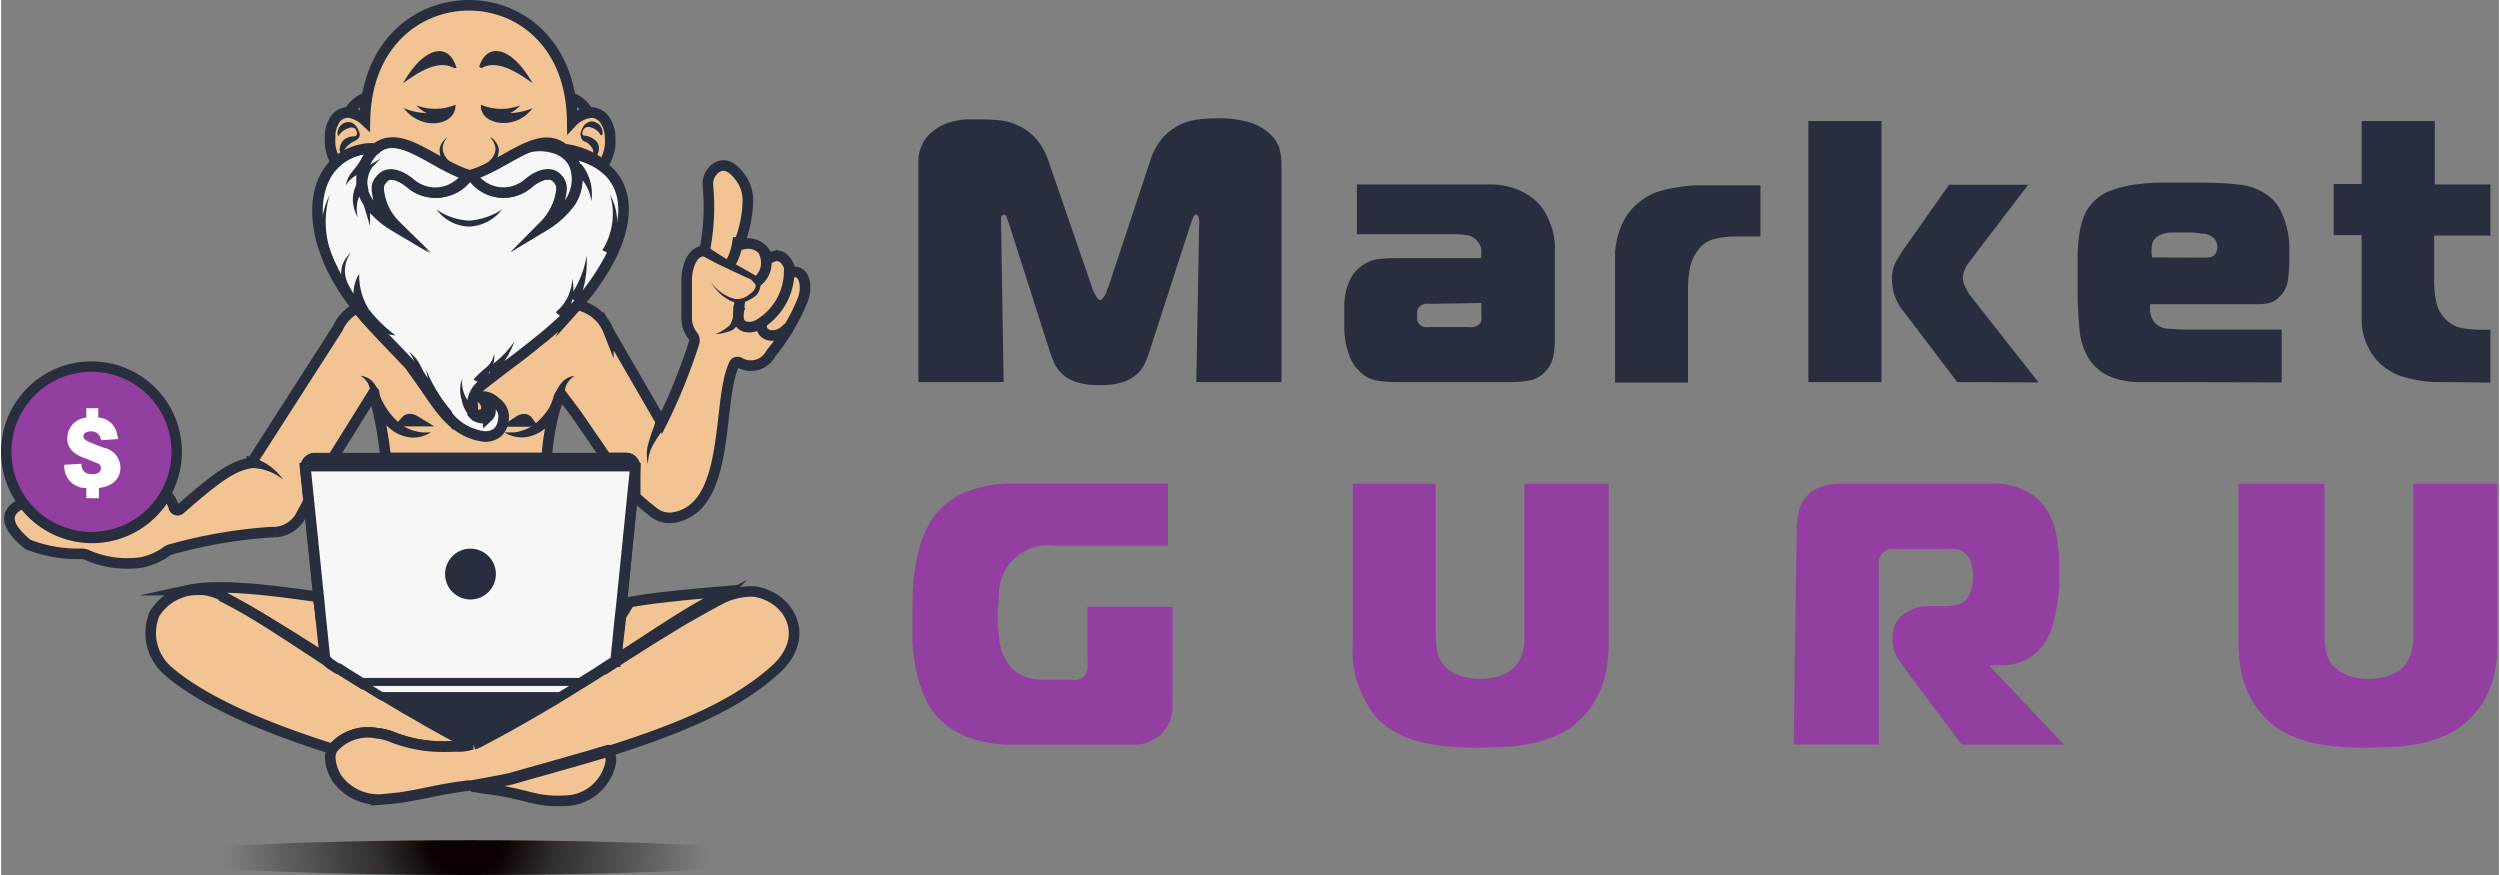 <?xml version="1.0" encoding="UTF-8"?> <svg xmlns="http://www.w3.org/2000/svg" xmlns:xlink="http://www.w3.org/1999/xlink" width="300" height="105" viewBox="0 0 146.5 51.32"><rect x="0" y="0" width="146.5" height="51.32" fill="#808080" stroke="none"/> <defs> <style>.cls-1,.cls-11,.cls-5{fill:#282e3d;}.cls-2{fill:#933fa1;}.cls-3{fill:url(#Безымянный_градиент_2);}.cls-10,.cls-4{fill:#f2c494;}.cls-10,.cls-11,.cls-12,.cls-4,.cls-5,.cls-6,.cls-7,.cls-8,.cls-9{stroke:#282e3d;stroke-miterlimit:10;}.cls-4,.cls-5,.cls-6{stroke-linecap:square;}.cls-10,.cls-4,.cls-5,.cls-6,.cls-7,.cls-8{stroke-width:0.62px;}.cls-12,.cls-6,.cls-8{fill:none;}.cls-7,.cls-9{fill:#f7f7f7;}.cls-9{stroke-width:0.32px;}.cls-11{stroke-width:0.12px;}.cls-12{stroke-width:0.61px;}.cls-13{fill:#fff;}</style> <radialGradient id="Безымянный_градиент_2" cx="313.67" cy="158.35" r="3.63" gradientTransform="matrix(0, 4.09, 3.93, 0, -595.02, -1233.8)" gradientUnits="userSpaceOnUse"> <stop offset="0.15" stop-color="#0a0100"></stop> <stop offset="0.36" stop-color="#070100" stop-opacity="0.66"></stop> <stop offset="1" stop-opacity="0"></stop> </radialGradient> </defs> <g id="Слой_2" data-name="Слой 2"> <g id="Слой_1-2" data-name="Слой 1"> <path class="cls-1" d="M67.38,20.53a6.16,6.16,0,0,1-.3.79,2,2,0,0,1-.49.65,2.35,2.35,0,0,1-.83.45,4.48,4.48,0,0,1-1.33.17,4.36,4.36,0,0,1-1.32-.17,2.26,2.26,0,0,1-.83-.45,2,2,0,0,1-.5-.65,8.11,8.11,0,0,1-.3-.79l-2.36-7.39a4,4,0,0,0-.15-.39c0-.1-.1-.16-.16-.16s-.16.07-.16.2,0,.23,0,.3l.15,9.32h-5V9.62a2.31,2.31,0,0,1,.48-1.56,3,3,0,0,1,1.11-.8A4.28,4.28,0,0,1,56.66,7c.41,0,.72,0,.93,0a9.58,9.58,0,0,1,1,.06,3.51,3.51,0,0,1,1.11.32,3.36,3.36,0,0,1,1,.75,4.1,4.1,0,0,1,.76,1.4L64,16.9s0,.1.07.18a1.5,1.5,0,0,0,.11.22.85.85,0,0,0,.14.21.21.21,0,0,0,.14.09s.09,0,.14-.09a1.27,1.27,0,0,0,.15-.21l.11-.22c0-.08,0-.14.06-.18l2.47-7.44a3.65,3.65,0,0,1,.76-1.4,3.36,3.36,0,0,1,1-.75A3.58,3.58,0,0,1,70.24,7a9.83,9.83,0,0,1,1.06-.06,6,6,0,0,1,2.06.28,2.87,2.87,0,0,1,1.12.7A1.78,1.78,0,0,1,75,8.8a3.72,3.72,0,0,1,.1.82V22.41h-5l.17-9.32a.72.72,0,0,0-.07-.4c0-.07-.08-.1-.13-.1s-.08,0-.13.12a3.42,3.42,0,0,0-.17.43Z"></path> <path class="cls-1" d="M87.2,10.82a4.28,4.28,0,0,1,1.79.32,3.59,3.59,0,0,1,1.08.69,3.27,3.27,0,0,1,.57.77,5.38,5.38,0,0,1,.34.85,4.31,4.31,0,0,1,.15.86c0,.28,0,.54,0,.77v4.86a5.26,5.26,0,0,1-.09.95,1.66,1.66,0,0,1-.48.91,1.59,1.59,0,0,1-.94.52,6.06,6.06,0,0,1-1,.09H81.8a6.8,6.8,0,0,1-1.1-.09,1.79,1.79,0,0,1-1-.52,2.24,2.24,0,0,1-.53-.72,3.84,3.84,0,0,1-.28-.87,5.29,5.29,0,0,1-.11-.88c0-.29,0-.56,0-.79s0-.51,0-.78A5.21,5.21,0,0,1,78.9,17a3.27,3.27,0,0,1,.3-.75,2,2,0,0,1,.54-.61,2.1,2.1,0,0,1,1-.44,9.33,9.33,0,0,1,1-.06h5.07v-.18a2.6,2.6,0,0,0,0-.36.85.85,0,0,0-.18-.4,1,1,0,0,0-.62-.4,4.32,4.32,0,0,0-.7-.06H79.52V10.82Zm-3.37,7a1.23,1.23,0,0,0-.29,0,.63.63,0,0,0-.34.16.52.52,0,0,0-.14.25,1.45,1.45,0,0,0,0,.3,1.27,1.27,0,0,0,0,.26.49.49,0,0,0,.14.24.59.59,0,0,0,.27.15,1.25,1.25,0,0,0,.32,0H86a1.39,1.39,0,0,0,.35,0,.64.64,0,0,0,.29-.12.42.42,0,0,0,.18-.26,1.55,1.55,0,0,0,0-.31v-.72Z"></path> <path class="cls-1" d="M94.66,15.7c0-.28,0-.58,0-.91a5.37,5.37,0,0,1,.18-1,3.88,3.88,0,0,1,.42-1,3.23,3.23,0,0,1,.75-.88,4,4,0,0,1,1-.61A6.82,6.82,0,0,1,98.24,11a9,9,0,0,1,1.11-.13l1,0h2.84v3h-1.49a5,5,0,0,0-1.19.14,1.7,1.7,0,0,0-1,.69,2.4,2.4,0,0,0-.47,1.1,6.44,6.44,0,0,0-.1,1.11v5.53H94.66Z"></path> <path class="cls-1" d="M106,22.41V7.1h4.29V22.41Zm8.73,0-3.15-4.15a3,3,0,0,1-.58-1.11,4.31,4.31,0,0,1-.1-.75,2.12,2.12,0,0,1,.21-1,9.11,9.11,0,0,1,.49-.8l2.65-3.76h4.64l-3.52,4.61a1.67,1.67,0,0,0-.22.42,1.22,1.22,0,0,0-.09.42,1.21,1.21,0,0,0,.13.52,3.07,3.07,0,0,0,.31.53l4,5.09Z"></path> <path class="cls-1" d="M126.53,22.41c-.44,0-.85,0-1.24,0a5,5,0,0,1-1.12-.16,3.25,3.25,0,0,1-1-.45,3,3,0,0,1-.79-.88,4,4,0,0,1-.48-1.6,24.59,24.59,0,0,1-.11-2.55V15.24a9.61,9.61,0,0,1,.08-1.35,5.09,5.09,0,0,1,.27-1.15,2.51,2.51,0,0,1,.59-.91,2.55,2.55,0,0,1,1-.65,6.64,6.64,0,0,1,1.33-.34,12.12,12.12,0,0,1,1.52-.13l1.63,0c1.18,0,2.16,0,2.93.11a3.38,3.38,0,0,1,1.86.68,2.37,2.37,0,0,1,.67.8,5.36,5.36,0,0,1,.38,1,5.43,5.43,0,0,1,.16,1.06c0,.36,0,.7,0,1a7.55,7.55,0,0,1-.1,1.15,1.58,1.58,0,0,1-.6,1,1.1,1.1,0,0,1-.56.28,3.58,3.58,0,0,1-.58.05h-6.32a1.42,1.42,0,0,0,0,.5,1.5,1.5,0,0,0,.16.44,1.05,1.05,0,0,0,.82.49,10,10,0,0,0,1.11.06h5.62v3.1Zm2.76-7.3c.3,0,.5-.08.58-.22a.86.86,0,0,0,.12-.4.76.76,0,0,0-.16-.46,1,1,0,0,0-.63-.32c-.17,0-.38-.05-.61-.07l-.53,0-.81,0a1.59,1.59,0,0,0-.67.17.77.77,0,0,0-.42.51,2.18,2.18,0,0,0,0,.78Z"></path> <path class="cls-1" d="M143.51,22.41h-.76a7.29,7.29,0,0,1-1.89-.32,3,3,0,0,1-.94-.46,3.17,3.17,0,0,1-1.09-1.27,3.59,3.59,0,0,1-.38-1.57v-5h-1.64v-3h1.64V7.1h4.29v3.72H146v3h-3.3v2.65a6,6,0,0,0,.13,1.26,2,2,0,0,0,.61,1.06,1.85,1.85,0,0,0,1,.47,6.49,6.49,0,0,0,.93.08H146v3.1Z"></path> <path class="cls-2" d="M68.7,41.38a2.06,2.06,0,0,1-.28,1.18,2.78,2.78,0,0,1-.47.59,2.49,2.49,0,0,1-1.64.53H59.07a7.29,7.29,0,0,1-2-.32,4.72,4.72,0,0,1-1.83-1,4,4,0,0,1-1-1.32,7.74,7.74,0,0,1-.55-1.62,12.34,12.34,0,0,1-.24-1.71c0-.58,0-1.12,0-1.63s0-1.24.06-1.87a10.34,10.34,0,0,1,.29-1.85,6.17,6.17,0,0,1,.65-1.66,4.21,4.21,0,0,1,1.18-1.31,3.67,3.67,0,0,1,1.14-.6,7.18,7.18,0,0,1,1.16-.31,6.39,6.39,0,0,1,1-.12c.29,0,.48,0,.58,0h8.93V32h-6.7A2.89,2.89,0,0,0,59,33.27a3.07,3.07,0,0,0-.47,1.37c0,.5-.08,1-.08,1.38a13.71,13.71,0,0,0,.08,1.38A3.26,3.26,0,0,0,59,38.82a2.07,2.07,0,0,0,1,.85,3.52,3.52,0,0,0,1.18.2h1.49l.43,0a.68.68,0,0,0,.4-.21.72.72,0,0,0,.22-.41,2.59,2.59,0,0,0,0-.48V35.59h5Z"></path> <path class="cls-2" d="M84.14,28.37v8.79a6.71,6.71,0,0,0,.11,1.12,1.72,1.72,0,0,0,.66,1,2.27,2.27,0,0,0,.84.4,3.67,3.67,0,0,0,1,.14,3.72,3.72,0,0,0,1-.14,2.35,2.35,0,0,0,.84-.4,1.76,1.76,0,0,0,.44-.51,3.18,3.18,0,0,0,.23-.58,2.24,2.24,0,0,0,.08-.57c0-.18,0-.35,0-.51V28.37h4.95v9.18a11.85,11.85,0,0,1-.06,1.19,5.59,5.59,0,0,1-.23,1.18,5.45,5.45,0,0,1-.49,1.15,5,5,0,0,1-.82,1.06,4.81,4.81,0,0,1-1.29.93,7.39,7.39,0,0,1-1.48.51,10.32,10.32,0,0,1-1.59.23c-.55,0-1.09.05-1.63.05s-1.1,0-1.64-.05a10.5,10.5,0,0,1-1.59-.23,7.39,7.39,0,0,1-1.48-.51,5.14,5.14,0,0,1-1.29-.93A5.3,5.3,0,0,1,80,41.07a6,6,0,0,1-.49-1.15,6.3,6.3,0,0,1-.23-1.18,11.84,11.84,0,0,1,0-1.19V28.37Z"></path> <path class="cls-2" d="M105.31,31.3a7.67,7.67,0,0,1,.09-1.13,2,2,0,0,1,.5-1.06,2,2,0,0,1,1-.61,4.74,4.74,0,0,1,1-.13h8.33c.24,0,.52,0,.84,0a4.35,4.35,0,0,1,1,.16,3.92,3.92,0,0,1,1,.45,3,3,0,0,1,.86.85,4.07,4.07,0,0,1,.64,1.69,11.52,11.52,0,0,1,.15,1.81c0,.18,0,.42,0,.72a8.85,8.85,0,0,1-.07,1c-.05.35-.1.71-.18,1.07a5,5,0,0,1-.3,1,3,3,0,0,1-1.2,1.46,3.23,3.23,0,0,1-1.65.44h-.65v.09L121,43.68h-6l-3-4c-.25-.34-.49-.67-.71-1a1.84,1.84,0,0,1-.34-1.07v-.33a1.53,1.53,0,0,1,.62-1.25,2.55,2.55,0,0,1,1.59-.48h.79a4,4,0,0,0,.72-.07,1.08,1.08,0,0,0,.65-.39,1.65,1.65,0,0,0,.26-.6,3.23,3.23,0,0,0,.07-.66,2.26,2.26,0,0,0-.14-.92,1.9,1.9,0,0,0-.23-.38,1,1,0,0,0-.66-.33,5.9,5.9,0,0,0-.72,0h-2.73a1.78,1.78,0,0,0-.41,0,.73.73,0,0,0-.36.2.71.71,0,0,0-.26.45,4.27,4.27,0,0,0,0,.52v10.3h-5Z"></path> <path class="cls-2" d="M136.27,28.37v8.79a5.8,5.8,0,0,0,.11,1.12,1.75,1.75,0,0,0,.65,1,2.35,2.35,0,0,0,.84.4,3.72,3.72,0,0,0,1,.14,3.67,3.67,0,0,0,1-.14,2.35,2.35,0,0,0,.84-.4,1.62,1.62,0,0,0,.44-.51,2.6,2.6,0,0,0,.23-.58,2.82,2.82,0,0,0,.09-.57c0-.18,0-.35,0-.51V28.37h4.94v9.18c0,.4,0,.79-.05,1.19a7.22,7.22,0,0,1-.23,1.18,6,6,0,0,1-.49,1.15,5.7,5.7,0,0,1-.82,1.06,5.14,5.14,0,0,1-1.29.93,7.39,7.39,0,0,1-1.48.51,10.45,10.45,0,0,1-1.6.23c-.54,0-1.09.05-1.63.05s-1.1,0-1.64-.05a10.19,10.19,0,0,1-1.58-.23,7.39,7.39,0,0,1-1.48-.51,4.81,4.81,0,0,1-1.29-.93,5,5,0,0,1-.82-1.06,5.45,5.45,0,0,1-.49-1.15,5.59,5.59,0,0,1-.23-1.18,11.85,11.85,0,0,1-.06-1.19V28.37Z"></path> <g id="_3вар" data-name="3вар"> <ellipse class="cls-3" cx="27.5" cy="50.3" rx="18.88" ry="1.02"></ellipse> <g id="тело"> <path class="cls-4" d="M1.42,31.81a1.07,1.07,0,0,0,.22.15,8,8,0,0,0,3.08.52.94.94,0,0,1,.29.06A5.92,5.92,0,0,0,8.16,33a3.85,3.85,0,0,0,1.48-.61.87.87,0,0,1,.36-.18,29.15,29.15,0,0,1,5.84-1h.23a1.85,1.85,0,0,0,1.53-1l.45-.85-.18-1.77v0a.34.34,0,0,1,0-.1h0l0-.14a.5.5,0,0,1,.48-.45h1.08L21.8,23.1s.05-.09.07-.09,0,.08,0,.1c.05.18.09.36.13.54h0a23.61,23.61,0,0,1,.56,3.21H32a14.61,14.61,0,0,1,.42-2.65,5.71,5.71,0,0,1,.28-.81v-.06a.89.89,0,0,1,.08-.17l.05-.08.9,1.19,1.77,2.58h1.16A.48.48,0,0,1,37,27a.58.58,0,0,1,.16.31l0,.09,0,.08s0,0,0,.12L37.05,29a14.37,14.37,0,0,0,1.23,1.05,1.47,1.47,0,0,0,1.19.3,2.83,2.83,0,0,0,.44-.12C42.78,29.19,42,23.43,43,21.35a.22.22,0,0,1,.3-.09,1.32,1.32,0,0,0,1.85-.53A12.3,12.3,0,0,0,47,17.63a2,2,0,0,0,.14-1c-.07-.44-.26-.67-.58-.68a.32.32,0,0,1-.3-.22c-.22-.57-.56-.85-1-.67a.34.34,0,0,1-.39-.14,1.19,1.19,0,0,0-1.39-.59.13.13,0,0,1-.15-.17,7.08,7.08,0,0,0,.47-2.36,2.24,2.24,0,0,0-.46-1.42c-.45-.59-.92-.87-1.42-.52a1.15,1.15,0,0,0-.46,1.06,13.26,13.26,0,0,1-.2,3.8c-.5,0-.84.41-1,1.18a2.73,2.73,0,0,0-.05.5v2.17a1.67,1.67,0,0,0,.37,1.13.45.45,0,0,1,.06.42,33.12,33.12,0,0,1-1.9,4.68l-3.12-5.4A2.46,2.46,0,0,0,34.2,18l-.3-.12h0l-.37-.14c-.23.26-.48.53-.75.8h0l-.46.42-.24.21-.24.21-.25.21-.43.34c-.21.18-.44.35-.66.53l-.48.37-.55.41-.81.62h0l-.67.52-.16.17a1.29,1.29,0,0,0-.4.75.89.89,0,0,0,0,.28v.05s0,.05,0,.08h0a.29.29,0,0,0,0,.09l0,.12,0,.07,0,0,0,.05s0,0,0,0l.07.08.08.08h0l0,0s0,0,0,0l0,0,0,0a.85.85,0,0,0,.26.11.7.7,0,0,0,.38,0,.3.3,0,0,0,.13-.09c.24-.23.11-.68-.25-.95a1,1,0,0,1,1.13,1.17,1.31,1.31,0,0,1-.06.27,1,1,0,0,1-.29.47,1.12,1.12,0,0,1-.9.21,3.17,3.17,0,0,1-2-1.17c-.41-.47-.79-1.07-1.3-1.79h0c-.21-.3-.44-.62-.71-1-.09-.12-1.78-1.85-1.89-2A17,17,0,0,1,21,18.21h0l-.12-.14a2.2,2.2,0,0,0-.43.27,2.42,2.42,0,0,0-.7.91l-5.07,7.9c-1.13.17-2.09.89-4.18,2.72a.23.23,0,0,1-.37-.11A1.6,1.6,0,0,0,9.69,29a5,5,0,0,1-8.34.57l-.21,0C.15,30.1.32,30.85,1.42,31.81Z"></path> <path class="cls-4" d="M36.06,38.71c1.68-1.09,3.11-2.05,4.33-2.78l.23-.14c.34-.2.67-.39,1-.55l.22-.12L42.1,35l.13-.06.13-.06a3.28,3.28,0,0,1,1-.27c-1,.08-4.85.38-6.5.71l-.5.81h0Z"></path> <path class="cls-5" d="M21.23,40.07l.88.55.23.13h0l0,0,.4.24.23.14c1.21.72,2.54,1.48,4.1,2.3a1.94,1.94,0,0,0,.36.15l.09,0a6.33,6.33,0,0,0,.89-.39l.43-.23.43-.24.42-.23,1.42-.82.15-.08,1.47-.88a.05.05,0,0,1,0,0h0l.24-.14.3-.19.57-.35Z"></path> <path class="cls-4" d="M11,34.61l.25,0A3.94,3.94,0,0,1,13,35c.14.07.28.14.41.22l.41.22.79.45.39.22.11.06.4.24.39.24.59.36.57.35,2,1.27-.27-2.58h0L18.56,35h0C16.21,34.68,12.89,34.2,11,34.61Z"></path> <path class="cls-6" d="M36.32,36.11l.07-.59.79-8.09"></path> <path class="cls-4" d="M35.76,44.7a2.79,2.79,0,0,1-2,2.17,2.9,2.9,0,0,1-.59.09c-1.77.1-2.09-.3-4.18-.63l-.74-.1-.45-.08-.22,0c.59-.1,2.16-.39,2.37-.45,1.95-.56,3.86-1.08,5.67-1.63A.94.94,0,0,1,35.76,44.7Z"></path> <path class="cls-4" d="M27.33,43.65c-.2.06-.17.1-.38.12h-.37a11,11,0,0,1-1.15,0,8.25,8.25,0,0,1-2.4-.52A3.31,3.31,0,0,0,22,43a2.69,2.69,0,0,0-2.53.94C15,42.53,11.7,41,9.8,39.36A2.94,2.94,0,0,1,9,36a3,3,0,0,1,1.83-1.33,3.08,3.08,0,0,1,.68-.08h.31a3.28,3.28,0,0,1,1,.27l.13.06L13,35l.28.14.22.12c.31.16.64.35,1,.55l.23.14c1.22.73,2.66,1.69,4.33,2.78l.08,0,.24.15.25.16.38.25.09.06.27.17.27.17.56.35h0l.57.35.54.33h0l0,0,1.47.88.15.08,1.42.82.42.23.43.24.43.23A3.61,3.61,0,0,0,27.33,43.65Z"></path> <path class="cls-4" d="M45.4,39.29C43,41.45,39.62,42.78,35.83,44L35.6,44c-1.82.55-3.72,1.07-5.68,1.63-.2.06-1.77.35-2.36.45l-.2,0-.77.11c-1.54.24-2.6.58-4.15.69a3,3,0,0,1-2.73-1.21,2.55,2.55,0,0,1-.39-1.07,1,1,0,0,1,.14-.71A2.69,2.69,0,0,1,22,43a3.31,3.31,0,0,1,1,.26,8.25,8.25,0,0,0,2.4.52,11,11,0,0,0,1.15,0H27a3.24,3.24,0,0,0,.62-.12l.09,0a1.94,1.94,0,0,0,.36-.15c1.56-.82,2.89-1.58,4.1-2.3l.24-.14.39-.24,0,0h0l.22-.13.88-.55c.4-.24.78-.48,1.15-.72l.14-.09.13-.09.07,0,.48-.31.26-.17,2-1.27.57-.35.59-.36.39-.24.4-.24.11-.06.39-.22.79-.45.41-.22c.13-.08.27-.15.41-.22a4,4,0,0,1,1.73-.45l.25,0h0C46.25,35,47.56,37.36,45.4,39.29Z"></path> <path class="cls-1" d="M29.52,25.36c.21,0,.39,0,.58,0a2.82,2.82,0,0,0,.52-.12,2.44,2.44,0,0,0,.88-.54,4.12,4.12,0,0,0,1.11-1.79v0a1.55,1.55,0,0,1,.4-.6,1.17,1.17,0,0,1,.62-.26,1.47,1.47,0,0,0-.43.43,2.14,2.14,0,0,0-.16.53v0h0v0a3.22,3.22,0,0,1-1.17,2.15,2.3,2.3,0,0,1-1.18.49A1.92,1.92,0,0,1,29.52,25.36Z"></path> <path class="cls-1" d="M25.2,25.36a1.88,1.88,0,0,1-1.18.3,2.27,2.27,0,0,1-1.17-.49A3.15,3.15,0,0,1,21.68,23v0h0v0a2.18,2.18,0,0,0-.17-.53,1.36,1.36,0,0,0-.43-.43,1.2,1.2,0,0,1,.63.26,1.66,1.66,0,0,1,.4.6v0a4.12,4.12,0,0,0,1.11,1.79,2.44,2.44,0,0,0,.88.54,2.93,2.93,0,0,0,.53.12C24.81,25.38,25,25.35,25.2,25.36Z"></path> <path class="cls-6" d="M30.32,24.72l.6,0C30.79,24.54,30.59,24.54,30.32,24.72Z"></path> <path class="cls-6" d="M23.72,24.7l.6,0C24.06,24.54,23.86,24.54,23.72,24.7Z"></path> <polyline class="cls-6" points="18.73 36.06 18.66 35.42 17.83 27.43"></polyline> <g id="пальцы"> <path class="cls-1" d="M41.64,16.55a2.45,2.45,0,0,0,1.47,1,1.18,1.18,0,0,0,.8-.3c.25-.16.41-.41.32-.63A.45.45,0,0,0,44,16.4l-.42-.19-.86-.4c-.57-.27-1.14-.54-1.69-.87l-.27-.16.35-.54.25.18c.5.35,1,.67,1.58,1l.82.46.41.24a.77.77,0,0,1,.35.46.86.86,0,0,1-.49.92,1.43,1.43,0,0,1-.95.26A2.57,2.57,0,0,1,41.64,16.55Z"></path> <path class="cls-1" d="M41.89,19.6a2.67,2.67,0,0,0,.84-.52,1.39,1.39,0,0,0,.22-.85l0-.31.7.14-.11.29a1.85,1.85,0,0,1-.63,1A2.94,2.94,0,0,1,41.89,19.6Z"></path> <path class="cls-6" d="M43.3,17.88c-.07.63-.17,1.1.34,1.28a1.09,1.09,0,0,0,.8-.13A3.62,3.62,0,0,0,46.22,16"></path> <path class="cls-6" d="M44.44,16.43A1.38,1.38,0,0,0,44.82,15"></path> <path class="cls-6" d="M42.8,15.4a3.3,3.3,0,0,0,.39-1.15"></path> <path class="cls-6" d="M44.6,19.12c0,.61.83.75,1.36.28"></path> </g> <path class="cls-1" d="M14.71,26.83a3.31,3.31,0,0,1,1.83,1.3,3,3,0,0,0-1.89-.68l-.31,0,.06-.72Z"></path> <path class="cls-1" d="M39,24.87c-.23.42-.5.76-.71,1.14a2.28,2.28,0,0,0-.35,1.22A2.36,2.36,0,0,1,38,25.89c.12-.44.3-.86.41-1.25l.08-.3.65.26Z"></path> </g> <g id="ноут"> <path class="cls-7" d="M17.88,27.47h0a.57.57,0,0,1,.08-.13h0l0,0,0,0h0a.31.31,0,0,1,.13,0H36.86a.33.33,0,0,1,.23.1.23.23,0,0,1,.08.12h0a.22.22,0,0,1,0,.14l-.8,7.92-.07.59h0l-.26,2.6-.08,0-.24.15-.25.16-.38.25-.09.06-.3.19-.24.15-.56.35H21.23l-1.15-.72-.14-.09-.13-.09-.07,0-.48-.31L19,38.65l-.27-2.58h0l-.06-.64-.8-7.81v0A.25.25,0,0,1,17.88,27.47Zm9.65,7.38a1.18,1.18,0,1,0-1.18-1.18A1.18,1.18,0,0,0,27.53,34.85Z"></path> <path class="cls-8" d="M21.23,40.07l.88.55.23.14H32.81l.24-.15.3-.19.57-.35Z"></path> <path class="cls-9" d="M21.23,40.07l.88.55.23.13h0l0,0H32.77a.05.05,0,0,1,0,0h0l.54-.33.57-.35Z"></path> <path class="cls-1" d="M26.35,33.67a1.18,1.18,0,1,0,1.18-1.18A1.18,1.18,0,0,0,26.35,33.67Z"></path> <path class="cls-8" d="M17.88,27.46a.3.3,0,0,1,0-.11l.05-.1v0H36.86a.31.31,0,0,1,.23.1.57.57,0,0,1,.1.19l0-.21A.58.58,0,0,0,37,27a.48.48,0,0,0-.32-.13H18.38a.5.5,0,0,0-.48.45Z"></path> </g> <g id="борода"> <path class="cls-7" d="M19.46,15.84a12.76,12.76,0,0,0,1.26,2l.16.21.12.14h0a17,17,0,0,0,1.31,1.43c.11.11,1.8,1.84,1.89,2,.27.34.5.66.71,1h0c.51.72.89,1.32,1.3,1.79a3.17,3.17,0,0,0,2,1.17,1.12,1.12,0,0,0,.9-.21,1,1,0,0,0,.29-.47,1.31,1.31,0,0,0,.06-.27,1,1,0,0,0-1.13-1.17c.36.27.49.72.25.95a.3.3,0,0,1-.13.09.7.7,0,0,1-.38,0,1.19,1.19,0,0,1-.26-.11l0,0,0,0s0,0,0,0l0,0h0l-.08-.08-.07-.08s0,0,0,0l0-.05,0,0,0-.07,0-.12a.29.29,0,0,1,0-.09h0a.22.22,0,0,0,0-.08v-.05a.82.82,0,0,1,0-.27,1.47,1.47,0,0,1,.56-.93h0l.67-.52h0l.81-.62.55-.41.48-.37c.22-.18.45-.35.66-.53l.43-.34.25-.21.24-.21.24-.21.46-.42h0c.26-.27.52-.54.75-.8l.06-.07h0a13.59,13.59,0,0,0,1.95-2.83v0c1.05-2.12,1-4-.28-5.1a3.54,3.54,0,0,0-.58-.41,4.94,4.94,0,0,0-1.28-.48L33,8.73h0A1.85,1.85,0,0,1,33.3,9l0,0,0,.06a2.15,2.15,0,0,1,.39.73h0a2.37,2.37,0,0,1,0,1.42,2.25,2.25,0,0,1-.33.68,5.26,5.26,0,0,1-1.48,1.33,3.58,3.58,0,0,0,1-2h0a1.08,1.08,0,0,0,0-.32.88.88,0,0,0-.22-.43l0,0h0c-.38-.45-1.06-.27-1.71.26a2.21,2.21,0,0,1-3.34-.48h-.17a2.22,2.22,0,0,1-3.34.48c-.67-.54-1.35-.72-1.73-.23l0,0a.83.83,0,0,0-.22.4,2,2,0,0,0,0,.27h0a3.4,3.4,0,0,0,1,2.06,5.13,5.13,0,0,1-1.48-1.33,2.65,2.65,0,0,1-.34-.67s0-.06,0-.09h0a2.33,2.33,0,0,1-.08-.38,2.4,2.4,0,0,1,.44-1.63L21.68,9A2.42,2.42,0,0,1,22,8.71h0a3.64,3.64,0,0,0-.48,0,3.25,3.25,0,0,0-1.36.43,2.83,2.83,0,0,0-.52.39C18.32,10.77,18.14,13.17,19.46,15.84Z"></path> <path class="cls-7" d="M27.59,10.26a2.21,2.21,0,0,0,3.34.48c.65-.53,1.33-.71,1.71-.26h0l0,0a.88.88,0,0,1,.22.43,1.08,1.08,0,0,1,0,.32h0a3.58,3.58,0,0,1-1,2,5.26,5.26,0,0,0,1.48-1.33,2.25,2.25,0,0,0,.33-.68,2.37,2.37,0,0,0,0-1.42h0a2.15,2.15,0,0,0-.39-.73l0-.06,0,0A1.85,1.85,0,0,0,33,8.73h0l-.11-.08c-1.44-1-3.3,1-5.3,1.61h0Z"></path> <path class="cls-7" d="M21.15,10.78a2.33,2.33,0,0,0,.08.38h0s0,.06,0,.09a2.65,2.65,0,0,0,.34.67,5.13,5.13,0,0,0,1.48,1.33,3.4,3.4,0,0,1-1-2.06h0a2,2,0,0,1,0-.27.83.83,0,0,1,.22-.4l0,0c.38-.49,1.06-.31,1.73.23a2.22,2.22,0,0,0,3.34-.48h0c-2-.64-3.89-2.64-5.33-1.61L22,8.71a2.42,2.42,0,0,0-.32.32l-.09.12A2.4,2.4,0,0,0,21.15,10.78Z"></path> <path class="cls-1" d="M34.62,11.8a2.51,2.51,0,0,0-1.06-1.74L34,9.59A2.75,2.75,0,0,1,34.62,11.8Z"></path> <path class="cls-1" d="M35,9.88a3.58,3.58,0,0,0-1.78-.58l.15-.61A4,4,0,0,1,35,9.88Z"></path> <path class="cls-1" d="M30.55,9.09a2.77,2.77,0,0,1,1.81-.48A2.14,2.14,0,0,1,34,9.69l-.56.27a1.64,1.64,0,0,0-1.17-1A2.57,2.57,0,0,0,30.55,9.09Z"></path> <path class="cls-1" d="M35.26,14.68a4,4,0,0,0,.46-3.25,3.47,3.47,0,0,1,.42,1.71,5.76,5.76,0,0,1-.31,1.79Z"></path> <path class="cls-1" d="M34.34,15a6,6,0,0,1-.49,2.77l-.52-.33A5.67,5.67,0,0,0,34.34,15Z"></path> <path class="cls-1" d="M33.5,16.34A3,3,0,0,1,33,18.72l-.47-.41A2.66,2.66,0,0,0,33.5,16.34Z"></path> <path class="cls-1" d="M28.47,21.6A5.32,5.32,0,0,0,30.12,20a5.52,5.52,0,0,1-1.26,2Z"></path> <path class="cls-1" d="M28.92,20.75a1.49,1.49,0,0,1-.24,1,7.57,7.57,0,0,0-.44.82l-.53-.31a5.7,5.7,0,0,1,.72-.69A1.35,1.35,0,0,0,28.92,20.75Z"></path> <path class="cls-1" d="M27.05,22.21A1.84,1.84,0,0,0,27.92,24l-.38.49A2.15,2.15,0,0,1,27,23.39,1.82,1.82,0,0,1,27.05,22.21Z"></path> <path class="cls-1" d="M24.92,21.66a9,9,0,0,0,1.54,2.51l-.48.39A9.25,9.25,0,0,1,24.92,21.66Z"></path> <path class="cls-1" d="M24.65,22.73a4.39,4.39,0,0,1-.32-1.1,2.19,2.19,0,0,0-.4-1,2.33,2.33,0,0,1,.69.86,3.85,3.85,0,0,0,.55.86Z"></path> <path class="cls-1" d="M20.52,14.82a1.74,1.74,0,0,0-.23,1.7,5.32,5.32,0,0,0,1,1.5l-.5.36A5.64,5.64,0,0,1,20,16.6a2.31,2.31,0,0,1,0-1A1.74,1.74,0,0,1,20.52,14.82Z"></path> <path class="cls-1" d="M21,16.06a3.84,3.84,0,0,0,.56,2.07,7.74,7.74,0,0,0,1.58,1.54,2.8,2.8,0,0,1-2.1-1.2,2.16,2.16,0,0,1-.37-1.22A2.22,2.22,0,0,1,21,16.06Z"></path> <path class="cls-1" d="M19.27,11.43a5.52,5.52,0,0,0,.48,4.29l-.57.24a7,7,0,0,1-.41-2.3A5,5,0,0,1,19.27,11.43Z"></path> <path class="cls-1" d="M21.57,9.79c-.5.42-1.07.55-1.35,1.09a1.72,1.72,0,0,1,.38-.82,7.08,7.08,0,0,0,.51-.68Z"></path> <path class="cls-1" d="M21.4,11a1.65,1.65,0,0,0-.48.75,2.15,2.15,0,0,0,0,1,2.28,2.28,0,0,1-.29-1,2.14,2.14,0,0,1,.3-1.1Z"></path> <path class="cls-1" d="M20.92,11.19a2,2,0,0,1,.4-1.18,1.4,1.4,0,0,1,.43-.41l.5-.3-.39.41a1.15,1.15,0,0,0-.27.45,1.57,1.57,0,0,0-.05,1Z"></path> <path class="cls-8" d="M20.4,6.6a1.8,1.8,0,0,1,.94.46,9.41,9.41,0,0,1,.12-1.35A1.88,1.88,0,0,0,20.4,6.6Z"></path> <path class="cls-8" d="M34.44,6.6a1.8,1.8,0,0,0-.94.46,9.41,9.41,0,0,0-.12-1.35A1.84,1.84,0,0,1,34.44,6.6Z"></path> </g> <g id="лицо"> <path class="cls-10" d="M19.5,7.16a.93.93,0,0,1,.9-.56,1.8,1.8,0,0,1,.94.46,9.41,9.41,0,0,1,.12-1.35C22.64-1.39,32-1.51,33.34,5.48a9.76,9.76,0,0,1,.16,1.67v0s0,0,0,0h0A1.75,1.75,0,0,1,34.7,6.6a1,1,0,0,1,.78.56,1.75,1.75,0,0,1,.24.89,4,4,0,0,1,0,.5,2.81,2.81,0,0,1-.42,1.15,3.54,3.54,0,0,0-.58-.41,4.94,4.94,0,0,0-1.28-.48L33,8.73h0l-.11-.08c-1.44-1-3.3,1-5.3,1.61h-.2c-2-.64-3.89-2.64-5.33-1.61L22,8.71h0a3.64,3.64,0,0,0-.48,0,3.25,3.25,0,0,0-1.36.43,2.83,2.83,0,0,0-.52.39,2.88,2.88,0,0,1-.34-1,4.07,4.07,0,0,1,0-.5A1.65,1.65,0,0,1,19.5,7.16Z"></path> <path class="cls-1" d="M29.38,12.29a2.59,2.59,0,0,1-1.92,1,2.46,2.46,0,0,1-1.92-1,3.65,3.65,0,0,0,1.92.65A4.11,4.11,0,0,0,29.38,12.29Z"></path> <path class="cls-1" d="M28.72,8.06a1,1,0,0,1,.47.67,1.3,1.3,0,0,1-.27.84,1.86,1.86,0,0,1-.64.55,2,2,0,0,1-.84.3,2.08,2.08,0,0,1-.86-.29A2,2,0,0,1,26,9.57a1.23,1.23,0,0,1-.28-.83,1,1,0,0,1,.46-.68l0,0a.94.94,0,0,0-.28.65,1,1,0,0,0,.29.64,2.09,2.09,0,0,0,1.27.67,2.11,2.11,0,0,0,1.27-.67A1,1,0,0,0,29,8.73a1,1,0,0,0-.3-.64Z"></path> <path class="cls-11" d="M28.17,3.93c.78-.43,1.76,0,2.81.74-1.1-1.79-2.4-2.16-2.87-.78A0,0,0,0,0,28.17,3.93Z"></path> <path class="cls-11" d="M23.77,4.67c1.05-.74,2-1.17,2.81-.74a0,0,0,0,0,.05,0C26.17,2.51,24.87,2.88,23.77,4.67Z"></path> <path class="cls-11" d="M28.2,6.23c0,1,1.82,1.34,2.78.25a3.71,3.71,0,0,1-1.54.2,1.45,1.45,0,0,0,.78-.36A3.14,3.14,0,0,1,28.2,6.23Z"></path> <path class="cls-11" d="M23.81,6.48c1,1.09,2.74.8,2.78-.25a3.14,3.14,0,0,1-2,.09,1.45,1.45,0,0,0,.78.36A3.69,3.69,0,0,1,23.81,6.48Z"></path> <path class="cls-1" d="M35.18,7.94a1,1,0,0,0-.63-.48.34.34,0,0,0-.36.1c-.09.1-.14.32-.06.37s.21,0,.41.11a.92.92,0,0,1,.46.37A.69.69,0,0,1,35,9a.56.56,0,0,1-.44.34v0a.53.53,0,0,0,.07-.71,1,1,0,0,0-.27-.27l-.2-.09A.48.48,0,0,1,34,8c-.07-.26.07-.38.13-.55a.67.67,0,0,1,.48-.33.67.67,0,0,1,.66.79Z"></path> <path class="cls-1" d="M19.75,7.94a.65.65,0,0,1,.59-.78.55.55,0,0,1,.49.25,1.23,1.23,0,0,1,.21.48c0,.24-.26.38-.37.41a1.44,1.44,0,0,0-.31.22c-.16.17-.37.36-.19.64l0,0a.42.42,0,0,1-.31-.45.87.87,0,0,1,.24-.51A1.07,1.07,0,0,1,20.57,8c.17,0,.26,0,.3-.12a.41.41,0,0,0-.14-.36.37.37,0,0,0-.35,0,1,1,0,0,0-.6.47Z"></path> </g> <path class="cls-2" d="M.3,26.5a5,5,0,1,0,5-5A5,5,0,0,0,.3,26.5Z"></path> <path class="cls-12" d="M.3,26.5a5,5,0,1,0,5-5A5,5,0,0,0,.3,26.5Z"></path> <path class="cls-13" d="M5.7,24.49a1.18,1.18,0,0,1,1.07.84,3.15,3.15,0,0,1,.09.42l-1,.07a.56.56,0,0,0-.61-.52c-.21,0-.42.09-.42.29s.15.26.74.5l.45.17A1.2,1.2,0,0,1,7,27.43c0,.7-.54,1.11-1.26,1.19v.6H5v-.6a1.25,1.25,0,0,1-1.29-1.36l1-.06c0,.4.21.61.63.61.24,0,.51-.06.51-.34s-.18-.28-.46-.4L5,26.9c-.57-.18-1.12-.49-1.12-1.2A1.23,1.23,0,0,1,5,24.49v-.55H5.7Z"></path> </g> </g> </g> </svg> 